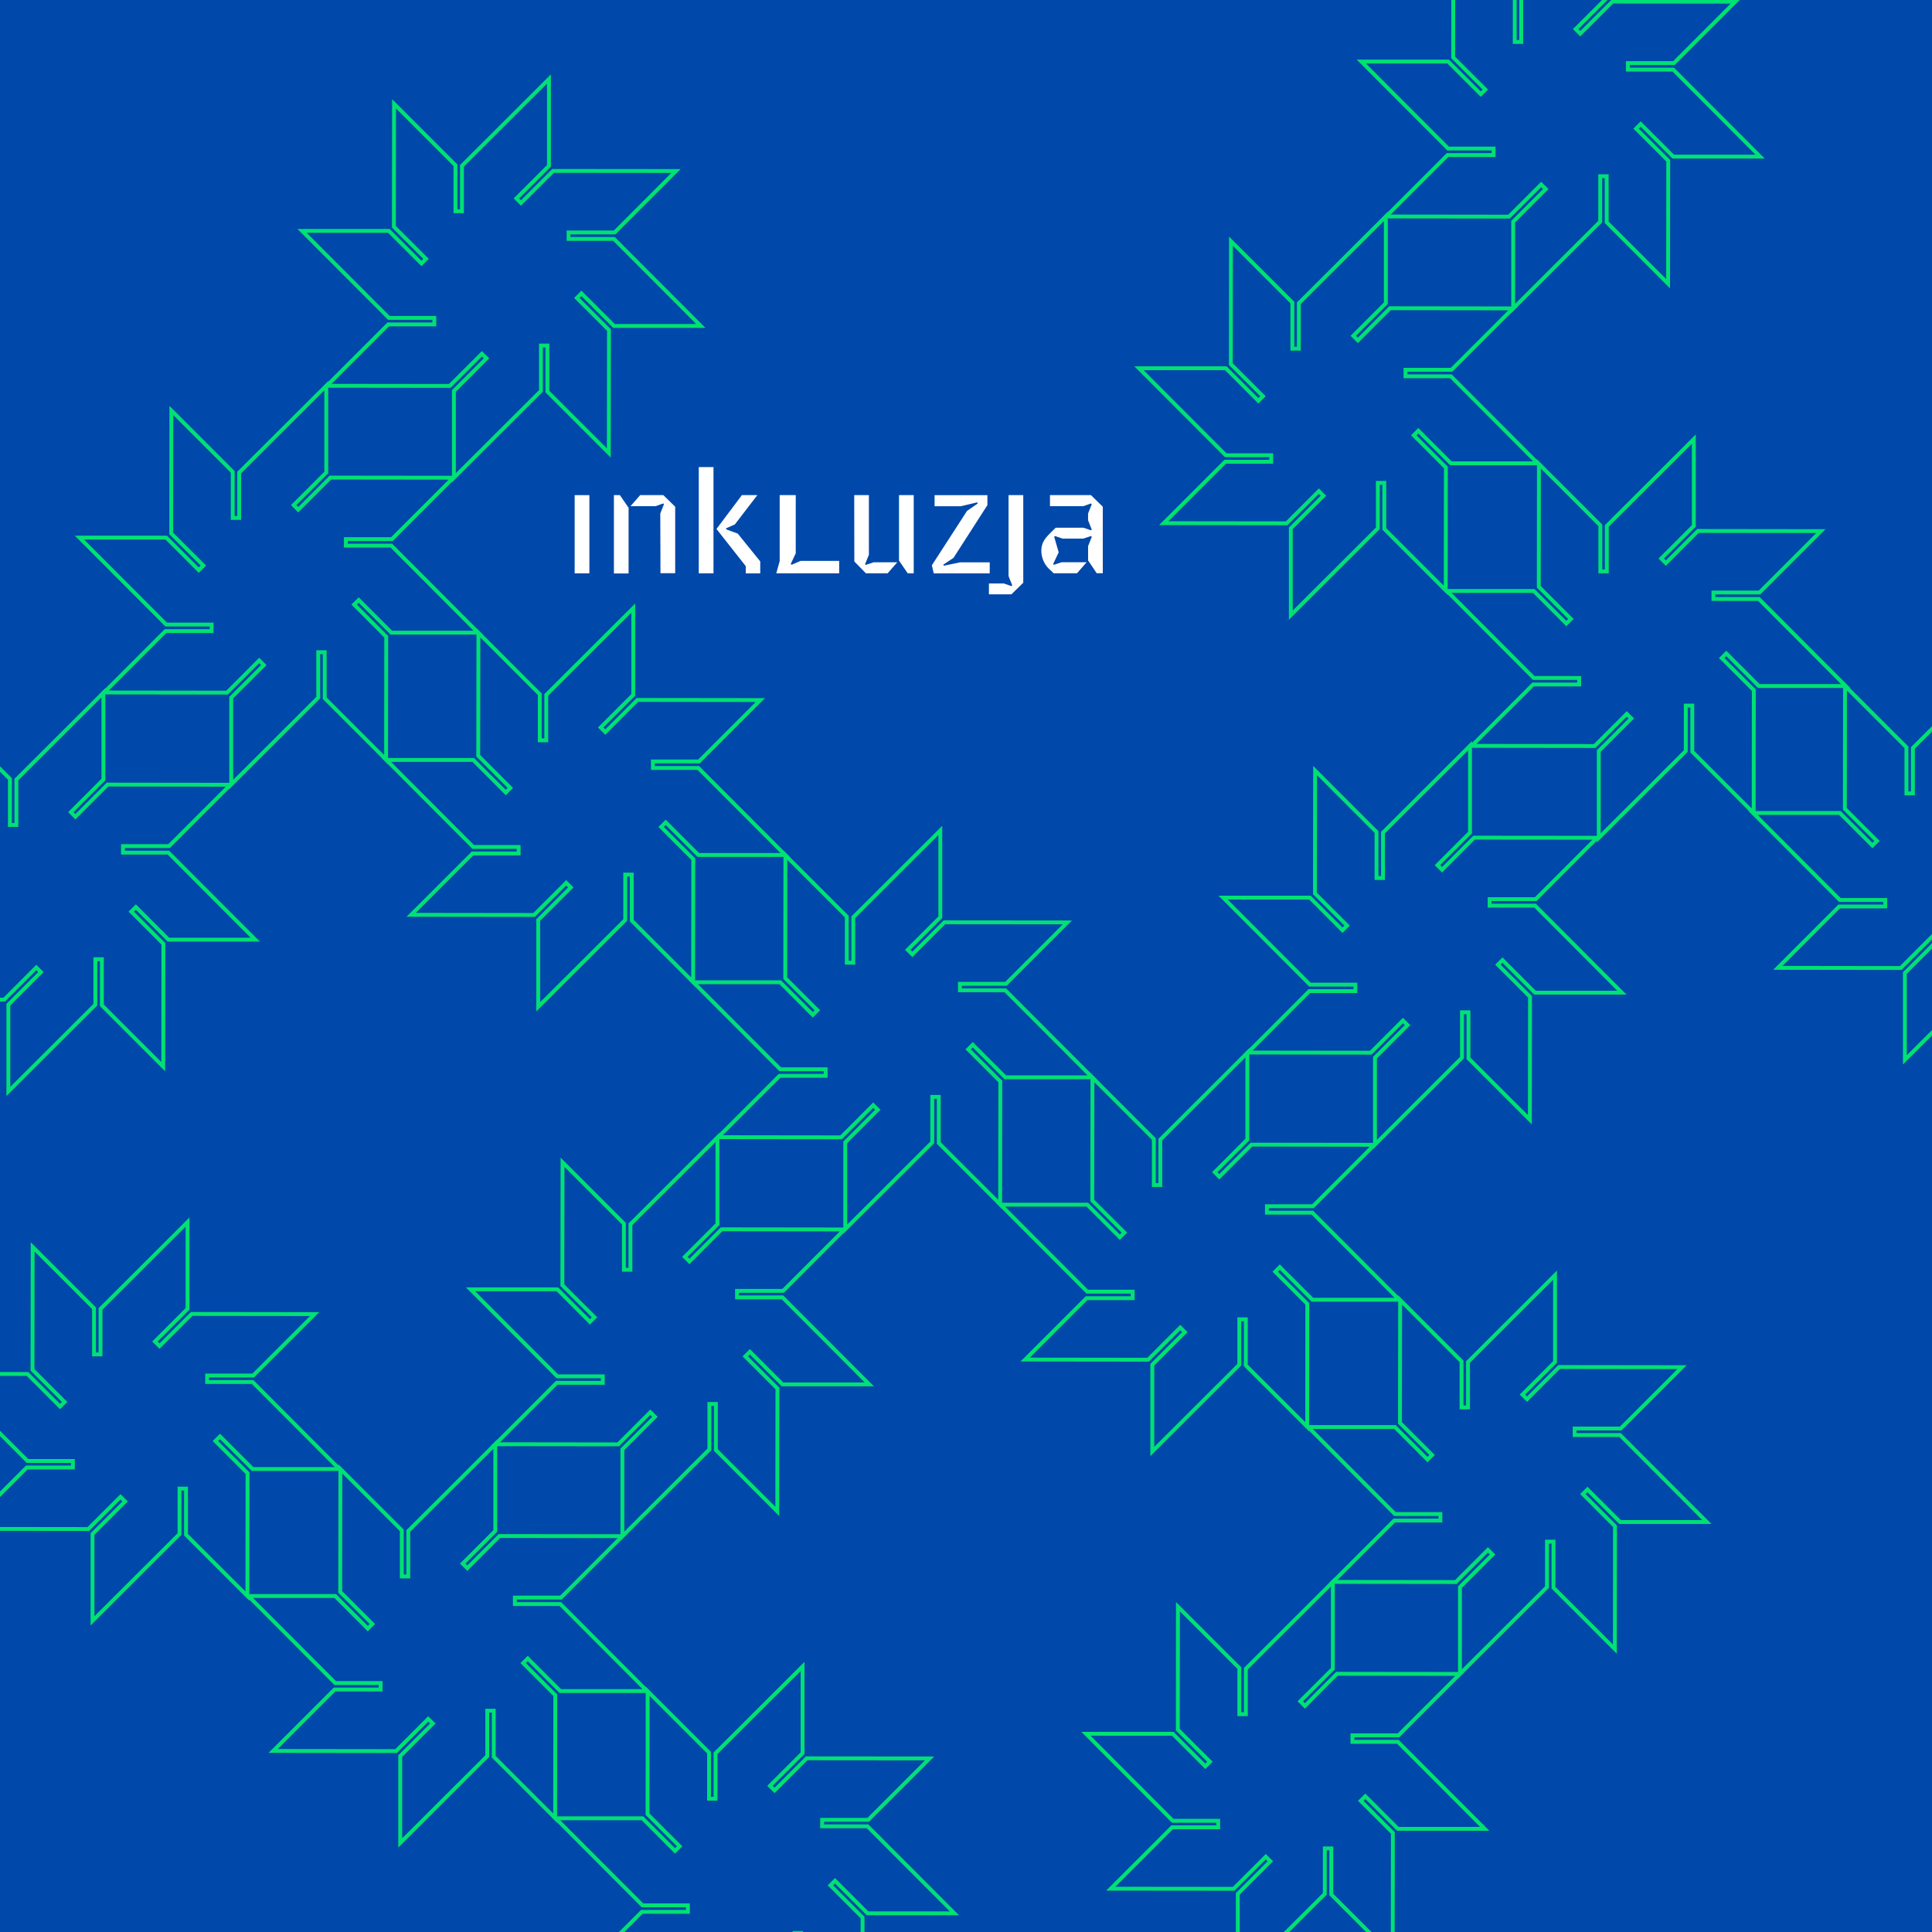 <svg id="Calque_1" data-name="Calque 1" xmlns="http://www.w3.org/2000/svg" viewBox="0 0 500 500"><defs><style>.cls-1{fill:#0048a9;}.cls-2{fill:none;stroke:#00e173;stroke-miterlimit:10;}.cls-3{fill:#fff;}</style></defs><title>Catégorie-site-inclusu</title><rect class="cls-1" width="500" height="500"/><polygon class="cls-2" points="7.11 355.58 -15.36 355.58 7.11 378.1 18.86 378.1 18.86 379.78 6.94 379.78 -8.95 395.67 22.86 395.71 31.18 387.39 32.37 388.58 23.94 397.01 23.94 419.48 46.46 397.01 46.46 385.25 48.14 385.25 48.14 397.18 64.02 413.06 64.06 381.25 55.75 372.94 56.94 371.75 65.37 380.18 87.83 380.18 65.37 357.66 53.61 357.66 53.61 355.98 65.53 355.98 81.42 340.09 49.61 340.05 41.29 348.37 40.1 347.18 48.53 338.75 48.53 316.28 26.01 338.75 26.01 350.51 24.33 350.51 24.33 338.58 8.45 322.7 8.41 354.51 16.72 362.82 15.54 364.01 7.11 355.58"/><polygon class="cls-2" points="-14.67 218.58 -37.14 218.58 -14.67 241.1 -2.91 241.1 -2.91 242.78 -14.84 242.78 -30.72 258.67 1.09 258.7 9.4 250.39 10.59 251.58 2.16 260.01 2.16 282.47 24.68 260.01 24.68 248.25 26.36 248.25 26.36 260.17 42.25 276.06 42.28 244.25 33.97 235.93 35.16 234.74 43.59 243.18 66.06 243.18 43.59 220.66 31.83 220.66 31.83 218.97 43.75 218.97 59.64 203.09 27.83 203.05 19.51 211.37 18.33 210.18 26.76 201.75 26.76 179.28 4.24 201.75 4.24 213.5 2.56 213.5 2.56 201.58 -13.33 185.69 -13.37 217.5 -5.05 225.82 -6.24 227.01 -14.67 218.58"/><polygon class="cls-2" points="144.24 333.67 121.77 333.67 144.24 356.19 156 356.19 156 357.87 144.08 357.87 128.19 373.76 160 373.8 168.31 365.48 169.5 366.67 161.07 375.1 161.07 397.57 183.59 375.1 183.59 363.34 185.27 363.34 185.27 375.26 201.16 391.15 201.2 359.34 192.88 351.03 194.07 349.84 202.5 358.27 224.97 358.27 202.5 335.75 190.74 335.75 190.74 334.07 202.67 334.07 218.55 318.18 186.74 318.14 178.43 326.46 177.24 325.27 185.67 316.84 185.67 294.37 163.15 316.84 163.15 328.6 161.47 328.6 161.47 316.68 145.58 300.79 145.54 332.6 153.86 340.91 152.67 342.1 144.24 333.67"/><polygon class="cls-2" points="86.75 413.05 64.28 413.05 86.75 435.57 98.51 435.57 98.51 437.25 86.58 437.25 70.7 453.14 102.51 453.18 110.82 444.86 112.01 446.05 103.58 454.48 103.58 476.95 126.1 454.48 126.1 442.72 127.78 442.72 127.78 454.64 143.67 470.53 143.71 438.72 135.39 430.4 136.58 429.22 145.01 437.65 167.48 437.65 145.01 415.13 133.25 415.13 133.25 413.45 145.18 413.45 161.06 397.56 129.25 397.52 120.94 405.84 119.75 404.65 128.18 396.22 128.18 373.75 105.66 396.22 105.66 407.98 103.98 407.98 103.98 396.05 88.09 380.17 88.05 411.98 96.37 420.29 95.18 421.48 86.75 413.05"/><polygon class="cls-2" points="166.27 470.57 143.8 470.57 166.27 493.1 178.03 493.1 178.03 494.78 166.11 494.78 150.22 510.66 182.03 510.7 190.35 502.38 191.53 503.57 183.1 512 183.1 534.47 205.62 512 205.62 500.25 207.3 500.25 207.3 512.17 223.19 528.06 223.23 496.25 214.91 487.93 216.1 486.74 224.53 495.17 247 495.17 224.53 472.65 212.77 472.65 212.77 470.97 224.7 470.97 240.58 455.08 208.77 455.05 200.46 463.36 199.27 462.17 207.7 453.74 207.7 431.28 185.18 453.74 185.18 465.5 183.5 465.5 183.5 453.58 167.61 437.69 167.58 469.5 175.89 477.82 174.7 479.01 166.27 470.57"/><polygon class="cls-2" points="303.51 448.7 281.04 448.7 303.51 471.22 315.27 471.22 315.27 472.9 303.35 472.9 287.46 488.79 319.27 488.82 327.59 480.51 328.77 481.7 320.34 490.13 320.34 512.6 342.86 490.13 342.86 478.37 344.54 478.37 344.54 490.29 360.43 506.18 360.47 474.37 352.15 466.05 353.34 464.87 361.77 473.3 384.24 473.3 361.77 450.78 350.01 450.78 350.01 449.1 361.94 449.1 377.82 433.21 346.01 433.17 337.7 441.49 336.51 440.3 344.94 431.87 344.94 409.4 322.42 431.87 322.42 443.63 320.74 443.63 320.74 431.7 304.85 415.81 304.82 447.63 313.13 455.94 311.94 457.13 303.51 448.7"/><polygon class="cls-2" points="43.01 139.12 20.54 139.12 43.01 161.64 54.77 161.64 54.77 163.32 42.84 163.32 26.95 179.21 58.77 179.25 67.08 170.93 68.27 172.12 59.84 180.55 59.84 203.02 82.36 180.55 82.36 168.79 84.04 168.79 84.04 180.71 99.92 196.6 99.96 164.79 91.65 156.47 92.84 155.29 101.27 163.72 123.73 163.72 101.27 141.2 89.51 141.2 89.51 139.52 101.43 139.52 117.32 123.63 85.51 123.59 77.19 131.91 76 130.72 84.44 122.29 84.44 99.82 61.91 122.29 61.91 134.05 60.23 134.05 60.23 122.12 44.35 106.24 44.31 138.05 52.63 146.36 51.44 147.55 43.01 139.12"/><polygon class="cls-2" points="100.64 59.75 78.17 59.75 100.64 82.27 112.4 82.27 112.4 83.95 100.48 83.95 84.59 99.84 116.4 99.88 124.72 91.56 125.9 92.75 117.47 101.18 117.47 123.65 139.99 101.18 139.99 89.42 141.67 89.42 141.67 101.35 157.56 117.23 157.6 85.42 149.28 77.11 150.47 75.92 158.9 84.35 181.37 84.35 158.9 61.83 147.14 61.83 147.14 60.15 159.07 60.15 174.95 44.26 143.14 44.23 134.83 52.54 133.64 51.35 142.07 42.92 142.07 20.45 119.55 42.92 119.55 54.68 117.87 54.68 117.87 42.76 101.98 26.87 101.94 58.68 110.26 67 109.07 68.18 100.64 59.75"/><polygon class="cls-2" points="122.46 196.67 100 196.67 122.46 219.19 134.22 219.19 134.22 220.87 122.3 220.87 106.41 236.75 138.22 236.79 146.54 228.48 147.72 229.67 139.29 238.1 139.29 260.56 161.81 238.1 161.81 226.34 163.5 226.34 163.5 238.26 179.38 254.15 179.42 222.34 171.1 214.02 172.29 212.83 180.72 221.26 203.19 221.26 180.72 198.75 168.97 198.75 168.97 197.06 180.89 197.06 196.78 181.18 164.96 181.14 156.65 189.46 155.46 188.27 163.89 179.84 163.89 157.37 141.37 179.84 141.37 191.59 139.69 191.59 139.69 179.67 123.81 163.78 123.77 195.59 132.08 203.91 130.89 205.1 122.46 196.67"/><polygon class="cls-2" points="201.92 254.21 179.45 254.21 201.92 276.73 213.68 276.73 213.68 278.42 201.75 278.42 185.87 294.3 217.68 294.34 225.99 286.02 227.18 287.21 218.75 295.64 218.75 318.11 241.27 295.64 241.27 283.88 242.95 283.88 242.95 295.81 258.84 311.69 258.88 279.88 250.56 271.57 251.75 270.38 260.18 278.81 282.65 278.81 260.18 256.29 248.42 256.29 248.42 254.61 260.35 254.61 276.23 238.72 244.42 238.69 236.11 247 234.92 245.81 243.35 237.38 243.35 214.91 220.83 237.38 220.83 249.14 219.15 249.14 219.15 237.22 203.26 221.33 203.22 253.14 211.54 261.46 210.35 262.64 201.92 254.21"/><polygon class="cls-2" points="281.38 311.76 258.91 311.76 281.38 334.28 293.13 334.28 293.13 335.96 281.21 335.96 265.32 351.85 297.14 351.89 305.45 343.57 306.64 344.76 298.21 353.19 298.21 375.66 320.73 353.19 320.73 341.43 322.41 341.43 322.41 353.36 338.3 369.24 338.33 337.43 330.02 329.12 331.21 327.93 339.64 336.36 362.11 336.36 339.64 313.84 327.88 313.84 327.88 312.16 339.8 312.16 355.69 296.27 323.88 296.23 315.56 304.55 314.38 303.36 322.81 294.93 322.81 272.46 300.29 294.93 300.29 306.69 298.61 306.69 298.61 294.76 282.72 278.88 282.68 310.69 291 319 289.81 320.19 281.38 311.76"/><polygon class="cls-2" points="361.01 369.31 338.54 369.31 361.01 391.83 372.77 391.83 372.77 393.51 360.84 393.51 344.96 409.39 376.77 409.43 385.08 401.12 386.27 402.31 377.84 410.74 377.84 433.2 400.36 410.74 400.36 398.98 402.04 398.98 402.04 410.9 417.93 426.79 417.96 394.98 409.65 386.66 410.84 385.47 419.27 393.9 441.74 393.9 419.27 371.38 407.51 371.38 407.51 369.7 419.44 369.7 435.32 353.82 403.51 353.78 395.2 362.1 394.01 360.91 402.44 352.48 402.44 330.01 379.92 352.48 379.92 364.23 378.24 364.23 378.24 352.31 362.35 336.42 362.31 368.24 370.63 376.55 369.44 377.74 361.01 369.31"/><polygon class="cls-2" points="339.01 232.3 316.54 232.3 339.01 254.82 350.77 254.82 350.77 256.5 338.85 256.5 322.96 272.39 354.77 272.43 363.08 264.11 364.27 265.3 355.84 273.73 355.84 296.2 378.36 273.73 378.36 261.98 380.04 261.98 380.04 273.9 395.93 289.79 395.97 257.97 387.65 249.66 388.84 248.47 397.27 256.9 419.74 256.9 397.27 234.38 385.51 234.38 385.51 232.7 397.44 232.7 413.32 216.81 381.51 216.78 373.2 225.09 372.01 223.9 380.44 215.47 380.44 193 357.92 215.47 357.92 227.23 356.24 227.23 356.24 215.31 340.35 199.42 340.31 231.23 348.63 239.55 347.44 240.74 339.01 232.3"/><polygon class="cls-2" points="317.23 95.3 294.76 95.3 317.23 117.82 328.99 117.82 328.99 119.5 317.07 119.5 301.18 135.39 332.99 135.43 341.31 127.11 342.5 128.3 334.06 136.73 334.06 159.2 356.58 136.73 356.58 124.97 358.26 124.97 358.26 136.89 374.15 152.78 374.19 120.97 365.88 112.66 367.06 111.47 375.49 119.9 397.96 119.9 375.49 97.38 363.74 97.38 363.74 95.7 375.66 95.7 391.55 79.81 359.73 79.77 351.42 88.09 350.23 86.9 358.66 78.47 358.66 56 336.14 78.47 336.14 90.23 334.46 90.23 334.46 78.3 318.57 62.42 318.54 94.23 326.85 102.54 325.66 103.73 317.23 95.3"/><polygon class="cls-2" points="396.93 152.94 374.46 152.94 396.93 175.46 408.69 175.46 408.69 177.14 396.77 177.14 380.88 193.03 412.69 193.07 421.01 184.75 422.19 185.94 413.76 194.37 413.76 216.84 436.28 194.37 436.28 182.61 437.96 182.61 437.96 194.53 453.85 210.42 453.89 178.61 445.57 170.3 446.76 169.11 455.19 177.54 477.66 177.54 455.19 155.02 443.43 155.02 443.43 153.34 455.36 153.34 471.25 137.45 439.43 137.41 431.12 145.73 429.93 144.54 438.36 136.11 438.36 113.64 415.84 136.11 415.84 147.87 414.16 147.87 414.16 135.94 398.27 120.06 398.24 151.87 406.55 160.18 405.36 161.37 396.93 152.94"/><polygon class="cls-2" points="374.78 15.93 352.31 15.93 374.78 38.45 386.54 38.45 386.54 40.13 374.62 40.13 358.73 56.02 390.54 56.06 398.85 47.74 400.04 48.93 391.61 57.36 391.61 79.83 414.13 57.36 414.13 45.6 415.81 45.6 415.81 57.53 431.7 73.41 431.74 41.6 423.42 33.29 424.61 32.1 433.04 40.53 455.51 40.53 433.04 18.01 421.28 18.01 421.28 16.33 433.2 16.33 449.09 0.44 417.28 0.41 408.97 8.72 407.78 7.53 416.21 -0.9 416.21 -23.37 393.69 -0.9 393.69 10.86 392.01 10.86 392.01 -1.06 376.12 -16.95 376.08 14.86 384.4 23.18 383.21 24.36 374.78 15.93"/><polygon class="cls-2" points="476.15 210.39 453.68 210.39 476.15 232.91 487.9 232.91 487.9 234.59 475.98 234.59 460.1 250.48 491.91 250.52 500.22 242.2 501.41 243.39 492.98 251.82 492.98 274.29 515.5 251.82 515.5 240.06 517.18 240.06 517.18 251.99 533.07 267.88 533.1 236.06 524.79 227.75 525.98 226.56 534.41 234.99 556.88 234.99 534.41 212.47 522.65 212.47 522.65 210.79 534.57 210.79 550.46 194.9 518.65 194.87 510.33 203.18 509.14 201.99 517.58 193.56 517.58 171.09 495.06 193.56 495.06 205.32 493.38 205.32 493.38 193.4 477.49 177.51 477.45 209.32 485.76 217.64 484.58 218.82 476.15 210.39"/><path class="cls-3" d="M148.72,128.14h3.81v20.24h-3.81Z"/><path class="cls-3" d="M158.88,128.14h1.55l2.25,3.28v17h-3.8Zm12,4.76.95-2.4-.18-.21-2,.71h-6.48l2.5-2.86h6l3.07,3v17.21h-3.81Z"/><path class="cls-3" d="M180.84,120.88h3.81v27.5h-3.81ZM192,128.14h4l-5.82,7.58-2.25,1V137l3,1.09,5.82,7.2v3.1H193v-1.87l-7.58-9.62Z"/><path class="cls-3" d="M201.78,145.21V128.14h4.16V143.2l-1.3,2.75.24.21,2.3-1h10v3.21H200.9Z"/><path class="cls-3" d="M221.07,128.14h3.8v15.44l-1,2.44.21.17,2-.67h6.13l-2.5,2.86H224.1l-3-3.07Zm11.59,0h3.81v20.24h-1.55l-2.26-3.31Z"/><path class="cls-3" d="M241.16,146.3l9.1-14.07,2.78-1.94-.14-.28-4.23,1h-6.8v-2.86h13.67v2.58l-8.77,13.64-2.65,1.76.14.28,4.2-.88h7.68v2.86H241.65Z"/><path class="cls-3" d="M261.78,151.69l.18-.21-.95-2.4V128.14h3.81v22.67l-3.07,3h-5.82V151h3.84Z"/><path class="cls-3" d="M269.5,142.56c0-2.22,1.06-3.35,2.47-4.76l1.24-1.23h7.15l2,.67.18-.18-.95-2.43V132.9l.95-2.4-.18-.21-2,.71h-8.63v-2.86h10.61l3.06,3v17.21h-1.58l-2.22-3.31v-3.71l.95-2.39-.18-.22-2,.67H275l-2-.67-.17.22,1.16,4L272.54,146l.21.17,2-.67h6.48l-2.5,2.86h-6.06l-.71-.71A6.61,6.61,0,0,1,269.5,142.56Z"/></svg>